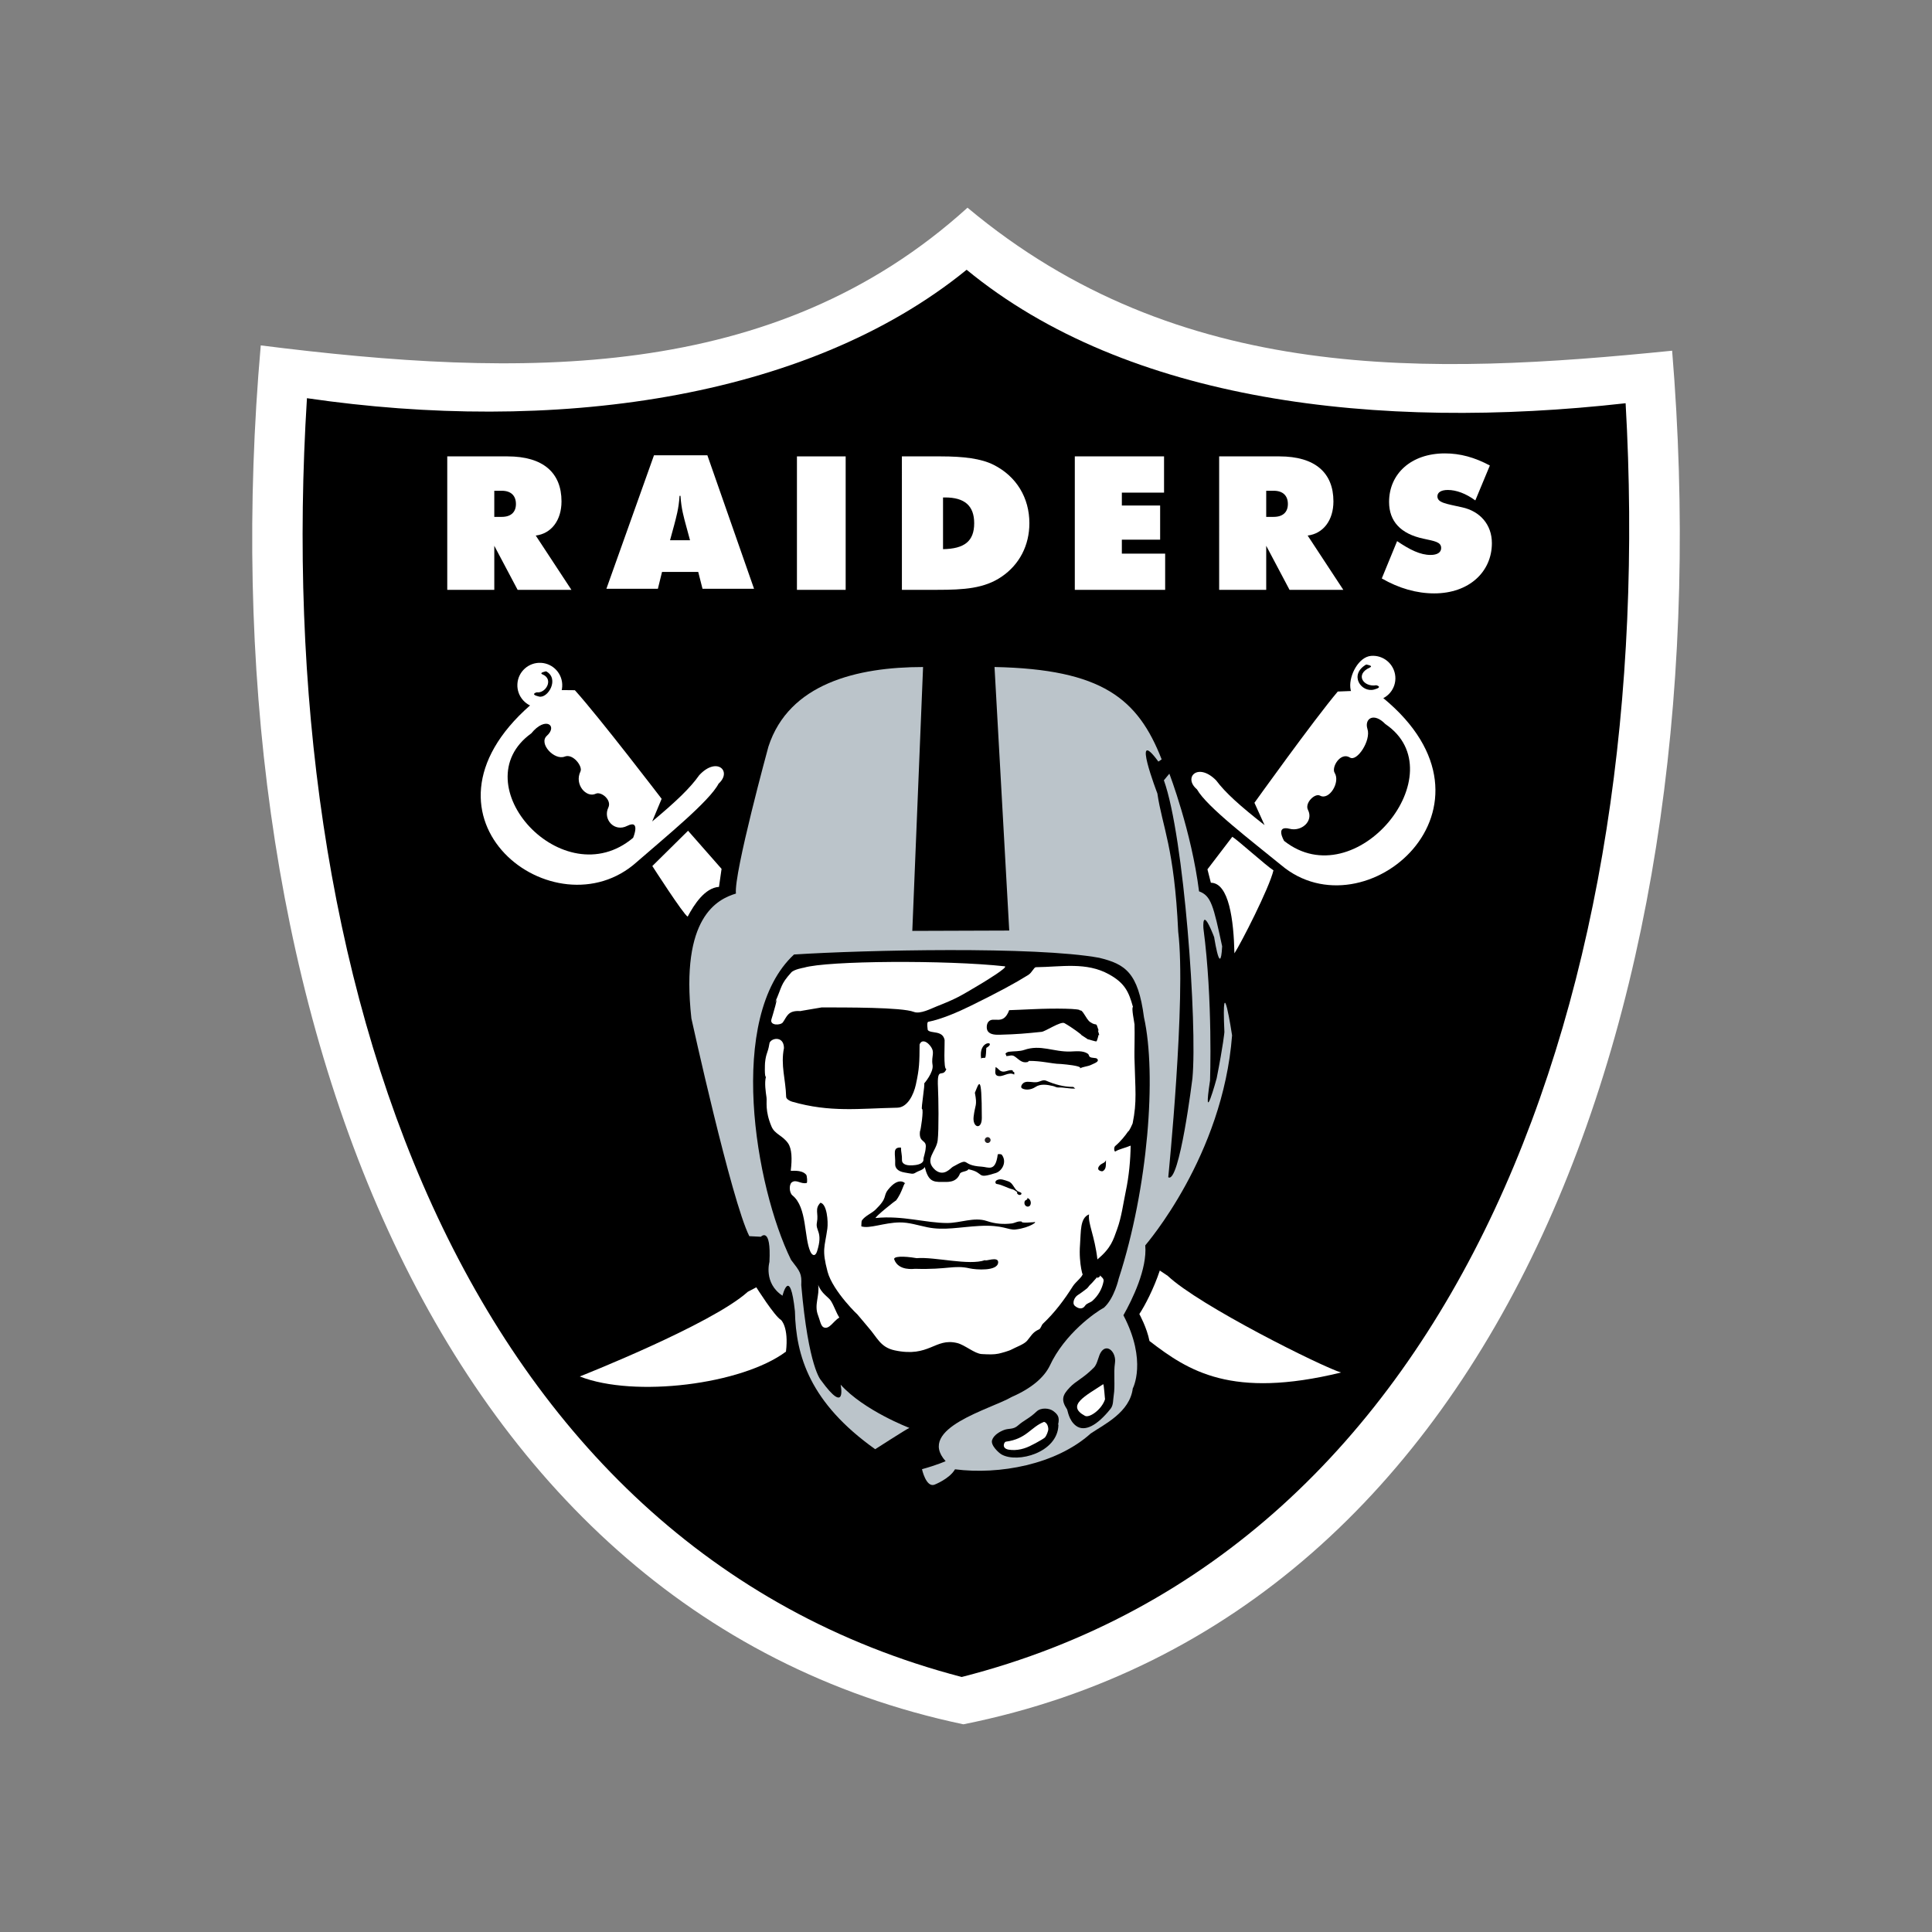 <?xml version="1.0" encoding="utf-8"?>
<!-- Generator: Adobe Illustrator 16.0.0, SVG Export Plug-In . SVG Version: 6.00 Build 0)  -->
<!DOCTYPE svg PUBLIC "-//W3C//DTD SVG 1.1//EN" "http://www.w3.org/Graphics/SVG/1.1/DTD/svg11.dtd">
<svg version="1.1" id="team_logos" xmlns="http://www.w3.org/2000/svg" xmlns:xlink="http://www.w3.org/1999/xlink" x="0px" y="0px"
	 width="200px" height="200px" viewBox="0 0 200 200" enable-background="new 0 0 200 200" xml:space="preserve">
<rect x="0" y="0" width="200" height="200" fill="#808080" stroke="none"/>
<g id="raiders">
	<g>
		<path fill="#231F20" d="M102.213,123.551c0.072,0.04-0.006,0.108,0.028,0.137c0.034,0.024,0.092,0.02,0.136-0.014
			c-0.068-0.015-0.005-0.061-0.021-0.09C102.317,123.526,102.26,123.566,102.213,123.551z"/>
		<g>
			<path fill="#FFFFFF" d="M100.156,21.5C80.091,39.683,53.898,39.139,26.993,35.756C21.192,101.664,43.765,166.717,99.73,178.5
				c56.499-11.326,78.812-76.258,73.368-142.195C148.05,38.829,122.098,39.854,100.156,21.5z"/>
		</g>
		<path d="M100.066,27.926c-16.722,13.6-43.103,16.978-68.291,13.295c-3.757,60.101,15.847,118.829,67.781,132.38
			c52.009-13.27,72.159-71.739,68.727-131.858C142.586,44.635,116.715,41.616,100.066,27.926z"/>
		<path fill="#FFFFFF" d="M120.062,131.524c-0.609,1.849-1.563,3.679-2.118,4.504c0,0,0.782,1.41,1.049,2.79
			c4.038,3.111,8.494,6.027,19.833,3.264c-2.019-0.617-14.681-6.926-17.939-10.003L120.062,131.524z"/>
		<path fill="#FFFFFF" d="M78.292,133.26c0,0,1.897,3.007,2.56,3.382c0,0,0.817,0.729,0.511,3.277
			c-4.56,3.408-15.695,4.793-21.344,2.573c0,0,13.627-5.374,17.394-8.767L78.292,133.26z"/>
		<path fill="#FFFFFF" d="M113.597,132.185c-0.263,0.282-0.492,0.58-0.775,0.845c-0.105,0.095-0.188,0.266-0.322,0.366
			c-0.316,0.238-0.596,0.462-0.941,0.679c-0.345,0.224-0.597,0.83-0.298,1.1c0.255,0.228,0.747,0.472,1.066-0.008
			c0.171-0.259,0.542-0.315,0.751-0.496c0.588-0.523,1.008-1.221,1.162-2.028c0.053-0.283-0.185-0.42-0.375-0.617
			c0.052,0.226-0.255,0.16-0.272,0.331C113.594,132.296,113.594,132.239,113.597,132.185z"/>
		<path fill="#FFFFFF" d="M84.697,133.002c0.325,0.904,1.086,1.289,1.311,1.653c0.36,0.575,0.528,1.186,0.878,1.737
			c-0.595,0.338-1.051,1.296-1.635,1.007c-0.293-0.147-0.382-0.775-0.56-1.217C84.248,135.066,84.871,134.143,84.697,133.002
			C84.727,133.004,84.67,133.001,84.697,133.002L84.697,133.002z"/>
		<path fill="#BBC4CA" d="M95.556,69.05c-6.829,0-13.886,1.707-16.009,8.239c0,0-3.598,13.146-3.363,15.212
			c-1.912,0.582-5.769,2.433-4.612,12.923c0,0,4.139,18.854,5.996,22.543l1.193,0.061c0,0,1.087-1.14,0.89,2.612
			c0,0-0.625,2.19,1.353,3.491c0,0,0.773-3.157,1.287,1.606c0.098,4.621,1.553,9.485,8.31,14.285c0,0,3.188-2.054,3.537-2.207
			c0,0-4.693-1.785-7.117-4.478c0,0,0.682,3.284-2.029-0.449c0,0-1.302-1.264-2.045-9.853c0.06-1.193-0.101-1.375-1.06-2.619
			c-3.728-7.598-6.688-25.119,0.312-31.607c7.377-0.47,24.981-0.86,31.585,0.341c2.703,0.656,4.033,1.521,4.642,6.171
			c1.315,5.883,0.441,17.635-2.619,27.049c0,0-0.447,2.026-1.523,2.997c-0.878,0.467-4.073,2.691-5.619,6.03
			c-0.573,1.166-1.829,2.299-3.929,3.214c-2.12,1.256-9.916,3.239-6.844,6.65c0,0-0.886,0.399-2.447,0.83
			c0,0,0.412,1.904,1.28,1.608c0,0,1.57-0.601,2.138-1.597c4.586,0.584,10.454-0.479,14.047-3.707
			c1.414-0.953,4.048-2.197,4.355-4.663c0,0,1.514-2.827-0.969-7.576c0.938-1.658,2.477-4.825,2.261-7.233
			c0.09-0.133,8.028-9.229,8.988-21.738c0,0-1.112-7.37-0.795-0.342c0,0-0.1,1.228-0.8,4.782c0,0-1.485,5.452-0.686,0.226
			c0,0,0.296-8.305-0.682-15.708c0,0-0.248-2.76,1.254,1.25c0.202,0.737-0.229-0.91-0.229-0.91s0.722,5.059,0.91,1.479
			c-0.91-4.21-1.138-5.236-2.392-5.69c-0.777-6.192-3.073-12.179-3.073-12.179l-0.567,0.682c2.1,5.845,3.47,25.268,2.957,30.849
			c0,0-1.348,10.989-2.504,10.244c0,0,1.866-18.542,1.029-25.423c-0.397-8.741-1.653-10.859-2.155-14.305c0,0-2.77-7.214,0.104-3.3
			l0.338-0.229c-2.449-6.277-6.148-9.333-17.301-9.562l1.523,27.283l-10.034,0.034L95.556,69.05z"/>
		<path fill="#FFFFFF" d="M82.858,104.667c-0.05-0.004,2.239-0.381,2.204-0.381c2.471,0.009,8.288-0.026,9.544,0.467
			c0.644,0.254,1.773-0.339,2.336-0.563c2.097-0.831,2.359-1.007,4.568-2.322c0.359-0.218,2.961-1.785,2.489-1.837
			c-6.036-0.661-18.344-0.585-20.777,0.142c0,0-1.023,0.171-1.311,0.494c-1.149,1.281-0.909,1.385-1.704,3.157
			c0.519-1.153-0.274,1.458-0.348,1.693c-0.205,0.671,0.948,0.639,1.182,0.318C81.464,105.249,81.547,104.575,82.858,104.667z"/>
		<path fill="#FFFFFF" d="M116.536,123.346c-0.271,1.299-0.436,2.643-0.886,3.886c-0.417,1.148-0.613,1.935-2.045,3.144
			c-0.295-2.498-1-3.73-0.866-4.663c-0.959,0.375-0.831,1.803-0.934,3.117c-0.164,2.083,0.4,3.615,0.269,3.006
			c0.061,0.29-0.727,0.865-1.01,1.312c-0.891,1.413-1.88,2.731-3.09,3.873c-0.18,0.169-0.226,0.515-0.415,0.597
			c-0.67,0.288-0.844,0.724-1.236,1.178c-0.321,0.374-1.17,0.664-1.605,0.904c-0.28,0.155-1.118,0.383-1.347,0.429
			c-0.507,0.102-0.969,0.084-1.737,0.044c-0.739-0.038-1.75-0.947-2.546-1.143c-2.323-0.565-2.863,1.532-6.473,0.758
			c-1.487-0.321-1.787-1.314-2.721-2.369c-0.177-0.201-1.066-1.279-1.206-1.43c0.374,0.402-2.475-2.28-3.021-4.349
			c-0.61-2.31-0.295-2.493-0.021-4.446c0.101-0.731-0.038-2.566-0.716-2.685c-0.631,0.648-0.175,1.093-0.362,2.03
			c-0.183,0.913,0.661,0.95,0.015,2.993c-0.186,0.582-0.504,0.442-0.688,0.05c-0.676-1.452-0.329-4.599-1.854-5.827
			c-0.353-0.283-0.373-1.136-0.079-1.357c0.47-0.352,0.934,0.206,1.537,0.065c0.109-0.022,0.042-0.759-0.041-0.854
			c-0.5-0.588-1.613-0.348-1.6-0.426c0.148-1.188,0.123-2.256-0.282-2.837c-0.553-0.798-1.37-0.935-1.703-1.714
			c-0.704-1.651-0.462-2.589-0.524-3.02c-0.084-0.583-0.226-1.523-0.061-2.142c-0.165,0.039-0.101-1.367-0.092-1.457
			c0.104-1.031,0.289-0.971,0.445-1.942c0.03-0.596,1.5-0.945,1.514,0.422c-0.36,1.806,0.181,3.229,0.227,5.054
			c0.006,0.219,0.365,0.425,0.607,0.496c3.973,1.141,6.945,0.703,10.896,0.625c1.06-0.021,1.694-1.345,1.921-2.377
			c0.374-1.71,0.376-2.288,0.39-4.168c0.197-0.503,0.661-0.366,1.025,0.051c0.676,0.779,0.148,1.069,0.317,2.066
			c0.13,0.778-0.871,1.922-0.871,1.922c0.112,0.007-0.336,2.633-0.224,2.64c0.205,0.011-0.152,2.355-0.207,2.298
			c-0.15,1.274,0.729,0.806,0.59,1.741c-0.021,0.427-0.237,1.019-0.227,1.099c0.127,0.862-1.798,0.675-1.489,0.691
			c-0.425-0.021-0.757-0.211-0.738-0.551c0.021-0.488-0.109-0.852-0.104-1.287c-0.938-0.051-0.55,0.703-0.601,1.679
			c-0.023,0.424,0.257,0.788,0.977,0.905c0.764,0.124,0.843,0.216,1.198-0.021c0.184-0.125,0.791-0.261,0.885-0.554
			c0.354,1.386,0.77,1.581,1.799,1.549c0.438-0.014,1.446,0.162,1.841-0.842c0.098-0.255,0.779-0.216,0.877-0.469
			c1.778,0.352,0.692,1.074,2.846,0.386c0.648-0.21,1.177-1.144,0.619-1.884c-0.067-0.089-0.417-0.085-0.423-0.035
			c-0.235,1.853-0.964,1.306-1.659,1.265c-2.286-0.13-1.052-1.08-2.993,0.015c-0.229,0.13-0.909,1.062-1.813,0.333
			c-1.224-1.091,0.099-1.877,0.247-3.064c0.133-1.083,0.083-4.482,0.032-5.472c-0.12-2.329,0.475-0.913,0.871-1.921
			c-0.334,0.085-0.153-2.85-0.184-3.001c-0.203-1.038-1.421-0.636-1.742-1.031c0,0-0.144-0.816,0.048-0.854
			c1.378-0.267,3.13-1.033,4.385-1.651c2.91-1.431,4.549-2.318,5.951-3.189c0.424-0.259,0.592-0.811,0.814-0.813
			c2.651-0.032,5.212-0.567,7.565,0.74c1.648,0.914,2.046,1.817,2.478,3.377c-0.19,0.032,0.155,1.664,0.159,1.805
			c0.034,1.027-0.021,2.904-0.007,3.42c0.081,3.387,0.275,4.545-0.188,6.831c-0.005,0.02-0.357,0.835-0.47,0.832
			c-0.279,0.411-0.76,1.023-1.329,1.503c-0.184,0.151-0.105,0.649,0.022,0.562c0.354-0.235,1.044-0.371,1.572-0.6
			C117.027,120.036,116.878,121.739,116.536,123.346z"/>
		<path d="M111.921,107.116c0.062,0.004-0.902-0.732-1.732-1.202c-0.379-0.218-1.97,0.86-2.356,0.901
			c-1.632,0.171-2.572,0.255-4.296,0.299c-0.425,0.012-1.03,0.017-1.286-0.375c-0.156-0.245-0.131-0.712,0.052-0.943
			c0.521-0.669,1.542,0.468,2.166-1.224c-0.003,0.008,1.952-0.08,2.548-0.106c2.04-0.095,5.046-0.077,4.775,0.164
			c0.25-0.222,0.643,0.883,1.051,1.166c0.769,0.533,0.549-0.171,0.895,0.902c-0.237-0.222,0.214,0.652-0.021,0.428
			c-0.006,0.113-0.15,0.616-0.206,0.672c-0.062,0.055-0.817-0.215-0.931-0.222C112.638,107.581,111.864,107.114,111.921,107.116z"/>
		<path d="M102.102,108.481c1.191-0.692-0.895-0.903-0.523,1.147c-0.033-0.191,0.388-0.063,0.423-0.154
			C102.061,109.333,102.089,108.823,102.102,108.481z"/>
		<path d="M100.919,113.122c0.269,1.381,0.021,1.199-0.13,2.472c-0.138,1.155,0.851,1.42,0.848,0.13
			C101.637,110.851,101.312,112.202,100.919,113.122z"/>
		<path d="M114.489,120.1c-0.114,0.27-0.293,0.284-0.513,0.428c-0.171,0.111-0.359,0.354-0.271,0.54
			c0.042,0.091,0.246,0.187,0.379,0.182c0.146-0.005,0.282-0.179,0.331-0.307C114.516,120.688,114.473,120.385,114.489,120.1z"/>
		<path fill="#231F20" d="M102.229,118.321c0.167,0.009,0.308-0.12,0.314-0.284c0.014-0.167-0.118-0.31-0.284-0.32
			c-0.167-0.008-0.31,0.119-0.315,0.289C101.931,118.17,102.062,118.312,102.229,118.321z"/>
		<path d="M113,110.213c-0.44,0.218-0.822,0.173-1.244,0.406c0.657-0.365-3.555-0.599-1.963-0.45
			c-1.13-0.105-2.054-0.349-3.23-0.344c0.003-0.055-0.223,0.176-0.221,0.119c-0.582,0.137-0.89-0.315-1.328-0.597
			c-0.305-0.199-0.578,0.008-0.861-0.032c0.061-0.109-0.102-0.183-0.056-0.252c0.073-0.116,0.272-0.177,0.347-0.186
			c0.506-0.068,1.097-0.021,1.583-0.19c1.703-0.592,3.031,0.22,4.779,0.166c0.547-0.017,1.304-0.127,1.817,0.236
			c0.104,0.073,0.104,0.252,0.183,0.31c0.231,0.171,0.639,0.066,0.772,0.209C113.849,109.9,113.304,110.061,113,110.213z"/>
		<path d="M111.328,112.684c-0.11-0.021-0.153-0.167-0.246-0.167c-0.993-0.002-1.883-0.257-2.798-0.647
			c-0.313-0.134-0.615,0.109-0.944,0.153c-0.427,0.057-0.881-0.121-1.253,0.012c-0.276,0.099-0.512,0.505-0.278,0.635
			c0.349,0.194,0.92,0.162,1.381-0.146c0.534-0.357,1.211-0.241,1.839-0.094c0.168,0.038,0.334,0.153,0.511,0.147
			C110.146,112.55,110.729,112.726,111.328,112.684z"/>
		<path d="M105.006,111.071c0.021-0.138-0.238-0.102-0.163-0.267c-0.411-0.117-0.795,0.252-1.193,0.09
			c-0.226-0.09-0.357-0.325-0.582-0.438c-0.016,0.323-0.134,0.769,0.146,0.892c0.566,0.246,1.18-0.468,1.78-0.106
			C104.996,111.184,104.992,111.127,105.006,111.071z"/>
		<path fill="#FFFFFF" d="M71.227,85.998l-3.698,3.654c0,0,3.24,5.044,3.659,5.236c0.663-1.247,1.781-2.984,3.241-3.078l0.267-1.866
			L71.227,85.998z"/>
		<path fill="#FFFFFF" d="M57.544,71.431l1.966,0.019c2.584,2.87,8.983,11.244,8.983,11.244l-0.979,2.343
			c2.503-2.092,3.944-3.471,4.87-4.79c1.813-1.957,3.44-0.418,2.005,0.876c-0.95,1.831-5.507,5.524-8.461,8.104
			c-8.435,7.592-24.384-4.53-11.031-16.226L57.544,71.431z"/>
		<path d="M55.001,75.915c1.462-1.805,2.774-0.795,1.608,0.255c-0.881,0.794,0.775,2.578,1.855,2.149
			c0.854-0.34,1.879,1.026,1.626,1.539c-0.659,1.358,0.612,2.776,1.591,2.306c0.543-0.258,1.675,0.64,1.293,1.436
			c-0.583,1.208,0.614,2.573,1.951,1.897c1.432-0.724,0.618,1.23,0.618,1.23C58.3,92.844,47.713,81.173,55.001,75.915z"/>
		<path fill="#FFFFFF" d="M55.76,73.258c1.282,0.068,2.375-0.918,2.441-2.198c0.068-1.282-0.918-2.375-2.199-2.443
			c-1.28-0.067-2.376,0.917-2.441,2.199C53.492,72.097,54.479,73.191,55.76,73.258z"/>
		<path d="M56.533,69.495c1.414,0.759,0.194,2.833-0.733,2.613c-1.002-0.238-0.234-0.44-0.234-0.44
			c0.933,0.135,1.782-1.358,0.608-1.849C55.729,69.635,56.533,69.495,56.533,69.495z"/>
		<path fill="#FFFFFF" d="M140.451,71.509l-1.965,0.078c-2.492,2.949-8.627,11.517-8.627,11.517l1.048,2.313
			c-2.566-2.013-4.049-3.344-5.015-4.636c-1.874-1.897-3.453-0.307-1.979,0.938c1.01,1.802,5.674,5.35,8.713,7.837
			c8.67,7.324,24.26-6.042,10.546-17.31L140.451,71.509z"/>
		<path d="M143.413,74.956c-1.218-1.263-2.194-0.544-1.854,0.51c0.387,1.18-1.08,3.42-1.816,2.954
			c-0.971-0.614-1.943,1.008-1.579,1.589c0.606,0.967-0.562,2.875-1.516,2.355c-0.529-0.289-1.611,0.766-1.247,1.476
			c0.601,1.182-0.69,2.265-1.892,1.957c-1.551-0.396-0.581,1.251-0.581,1.251C140.363,92.932,150.857,79.984,143.413,74.956z"/>
		<path fill="#FFFFFF" d="M142.319,72.528c-1.277,0.107-2.431-0.092-2.537-1.372c-0.11-1.278,0.87-3.152,2.149-3.26
			c1.277-0.107,2.401,0.843,2.511,2.124C144.553,71.297,143.599,72.421,142.319,72.528z"/>
		<path d="M141.429,68.792c-1.821,1.053-0.517,2.948,0.818,2.589c0.991-0.268,0.221-0.445,0.221-0.445
			c-1.307,0.229-2.253-1.11-0.67-1.83C142.236,68.907,141.429,68.792,141.429,68.792z"/>
		<path fill="#FFFFFF" d="M127.567,86.624c0.498,0.282,3.517,3.006,4.261,3.473c-0.438,1.858-3.389,7.601-4.04,8.592
			c-0.075-3.422-0.56-7.294-2.439-7.308l-0.354-1.388L127.567,86.624z"/>
		<path d="M115.422,141.077c0.149-1.038-0.753-2.006-1.393-1.188c-0.349,0.445-0.377,1.266-0.796,1.688
			c-1.135,1.143-1.846,1.359-2.504,2.063c-0.716,0.759-0.939,1.253-0.259,2.27c0.056,0.086,0.163,1.118,0.91,1.682
			c0.909,0.684,2.213-0.035,3.586-1.755c0.308-0.383,0.249-0.928,0.323-1.36C115.465,143.365,115.256,142.213,115.422,141.077z"/>
		<path d="M109.567,147.539c-0.09,2.833-4.227,3.968-5.89,3.024c-0.274-0.156-1.155-0.946-0.974-1.488
			c0.176-0.528,0.792-0.875,1.239-1.046c0.506-0.19,0.943-0.021,1.431-0.455c0.683-0.598,1.147-0.706,1.938-1.46
			c0.453-0.427,1.325-0.357,1.742-0.032c0.423,0.331,0.676,0.6,0.479,1.396C109.596,147.369,109.531,147.479,109.567,147.539z"/>
		<path fill="#FFFFFF" d="M114.196,143.295c-1.758,1.176-3.896,2.192-1.878,3.274c0.462,0.246,1.755-0.669,2.079-1.735
			C114.375,144.896,114.283,143.239,114.196,143.295z"/>
		<path fill="#FFFFFF" d="M108.164,148.816c-0.312,0.255-1.441,0.829-1.286,0.744c-0.747,0.415-1.612,0.648-2.468,0.507
			c-0.771-0.141-0.458-0.802-0.29-0.824c2.164-0.286,2.576-1.515,3.957-2.05c0.401,0.096,0.481,0.703,0.426,0.883
			C108.466,148.211,108.375,148.56,108.164,148.816z"/>
		<path d="M91.927,123.164c-0.544,0.69,0.008,0.797-1.305,2.068c-0.376,0.363-1.06,0.628-1.395,1.101
			c-0.059,0.079-0.049,0.391-0.064,0.618c0.833,0.276,2.352-0.385,3.958-0.406c0.967-0.016,1.91,0.304,2.89,0.503
			c1.721,0.352,3.311-0.025,5.379-0.139c2.482-0.136,2.957,0.458,3.742,0.367c1.533-0.176,2.471-0.934,1.809-0.741
			c0.161-0.048-1.278,0.139-1.166-0.078c-0.426-0.078-0.693,0.155-1.053,0.196c-0.839,0.097-1.676,0.051-2.572-0.255
			c-1.298-0.438-2.731,0.206-4.087,0.208c-2.206,0.003-4.652-0.801-7.401-0.518c-0.27,0.023,2.25-2.008,2.06-1.774
			c0.73-0.901,0.88-2.143,1.031-1.741C93.709,122.452,93.028,121.769,91.927,123.164z"/>
		<path d="M94.89,130.244c1.889-0.156,5.429,0.799,7.084,0.203c-0.009,0.169,1.392-0.441,1.356,0.239
			c-0.049,0.938-2.336,0.754-2.94,0.616c-1.649-0.373-2.233,0.146-5.646,0.045c-0.146-0.003-1.723,0.252-2.173-0.968
			C92.457,130.058,93.45,129.998,94.89,130.244"/>
		<path d="M106.085,124.341c-0.171,0.439,0.276,0.718,0.513,0.486c0.187-0.18,0.155-0.675-0.243-0.815
			C106.395,124.231,106.141,124.205,106.085,124.341z"/>
		<path d="M105.349,123.437c-0.176-0.111-0.356-0.275-0.509-0.312c-0.588-0.142-1.057-0.467-1.661-0.562
			c-0.15-0.022-0.217-0.281,0.032-0.403c0.372-0.186,0.782,0.009,1.165,0.133c0.507,0.171,0.581,0.778,0.995,1.028
			c0.121,0.075,0.451,0.12,0.358,0.29c-0.089,0.174-0.427,0.099-0.464-0.18C105.293,123.434,105.318,123.434,105.349,123.437z"/>
		<ellipse fill="#FFFFFF" cx="107.112" cy="125.624" rx="0.242" ry="0.323"/>
		<g>
			<path fill="#FFFFFF" d="M144.628,56.017c1.333,0.909,2.416,1.431,3.459,1.431c0.716,0,1.101-0.271,1.101-0.716
				c0-0.638-0.696-0.715-1.836-0.968c-2.355-0.501-3.555-1.795-3.555-3.805c0-2.898,2.263-5.023,5.774-5.023
				c1.585,0,3.073,0.406,4.658,1.254l-1.505,3.615c-0.971-0.715-1.974-1.083-2.845-1.083c-0.696,0-1.079,0.252-1.079,0.659
				c0,0.675,0.928,0.771,2.57,1.14c1.836,0.406,3.069,1.775,3.069,3.708c0,2.958-2.354,5.199-5.971,5.199
				c-1.813,0-3.65-0.523-5.427-1.547L144.628,56.017z"/>
			<path fill="#FFFFFF" d="M46.3,47.245h6.242c3.69,0,5.585,1.701,5.585,4.658c0,1.971-1.063,3.341-2.667,3.536l3.693,5.622h-5.568
				l-2.416-4.562v4.562H46.3V47.245z M51.168,53.507h0.773c0.948,0,1.468-0.484,1.468-1.333c0-0.85-0.501-1.371-1.468-1.371h-0.773
				V53.507z"/>
			<path fill="#FFFFFF" d="M67.7,47.131h5.527l4.831,13.817h-5.334l-0.443-1.741h-3.748l-0.428,1.741h-5.33L67.7,47.131z
				 M71.431,55.924l-0.424-1.564c-0.195-0.734-0.486-1.702-0.563-3.034h-0.096c-0.079,1.332-0.37,2.299-0.559,3.034l-0.426,1.564
				H71.431z"/>
			<path fill="#FFFFFF" d="M82.499,47.245h5.044v13.816h-5.044V47.245z"/>
			<path fill="#FFFFFF" d="M93.363,47.245h4.018c2.396,0,4.194,0.231,5.469,0.87c2.378,1.196,3.711,3.419,3.711,6.048
				c0,2.28-1.021,4.27-2.858,5.525c-1.796,1.237-3.924,1.371-6.685,1.371h-3.653L93.363,47.245L93.363,47.245z M100.848,54.163
				c0-1.817-1.001-2.667-3.012-2.667c-0.079,0-0.136,0-0.214,0v5.353C99.825,56.809,100.848,56.038,100.848,54.163z"/>
			<path fill="#FFFFFF" d="M111.265,47.245h9.237v3.75h-4.368v1.333h3.963v3.537h-3.963v1.448h4.483v3.748h-9.353V47.245z"/>
			<path fill="#FFFFFF" d="M126.207,47.245h6.241c3.693,0,5.588,1.701,5.588,4.658c0,1.971-1.065,3.341-2.669,3.536l3.693,5.622
				h-5.567l-2.415-4.562v4.562h-4.871V47.245L126.207,47.245z M131.078,53.507h0.771c0.949,0,1.472-0.484,1.472-1.333
				c0-0.85-0.503-1.371-1.472-1.371h-0.771V53.507z"/>
		</g>
	</g>
</g>
</svg>
